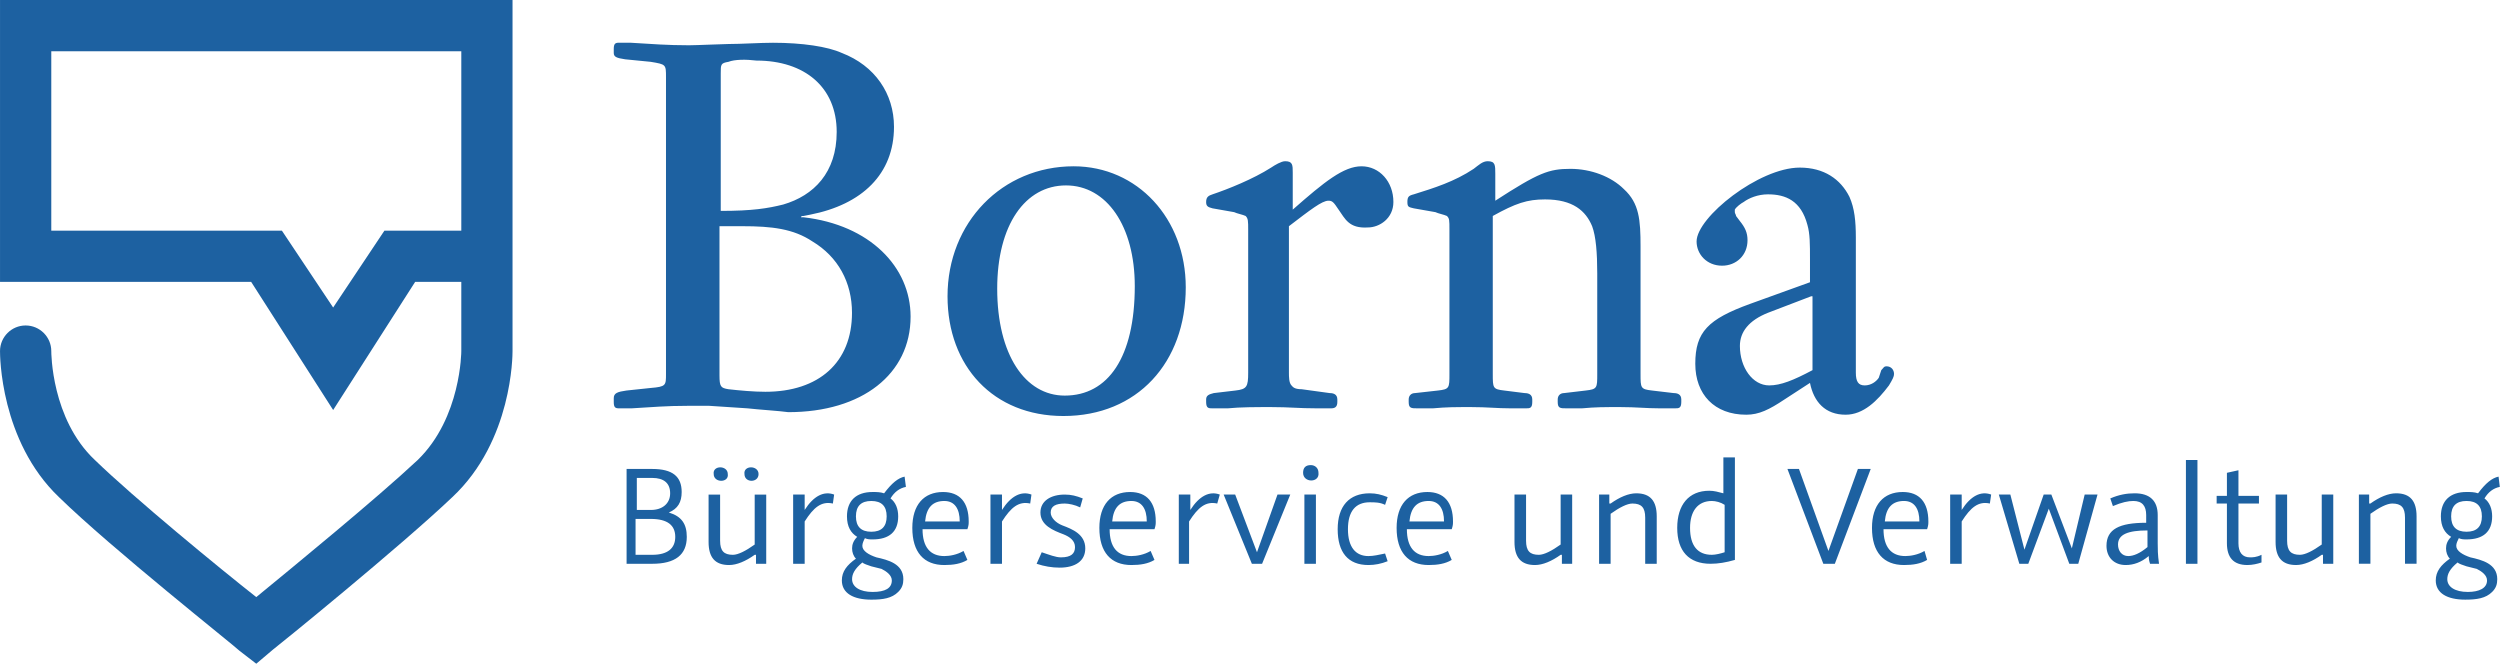 <svg xmlns="http://www.w3.org/2000/svg" xml:space="preserve" width="452px" height="120px" version="1.1" style="shape-rendering:geometricPrecision; text-rendering:geometricPrecision; image-rendering:optimizeQuality; fill-rule:evenodd; clip-rule:evenodd" viewBox="0 0 59637 15833" xmlns:xlink="http://www.w3.org/1999/xlink">
 <defs>
  <style type="text/css">
   <![CDATA[
    .wappen_fil0 {fill:#1D61A1}
    .wappen_fil1 {fill:#1D61A1}
   ]]>
  </style>
 </defs>
 <g>
  <path class="wappen_fil0" d="M15558 11187l0 0c489,0 703,183 703,550 0,245 -92,397 -306,489 306,92 428,275 428,581 0,428 -275,642 -825,642l-611 0 0 -2262 611 0zm-367 978l336 0c275,0 459,-153 459,-397 0,-245 -153,-367 -428,-367l-367 0 0 764zm367 1070c367,0 550,-153 550,-428 0,-275 -183,-428 -581,-428l-366 0 0 856 397 0zm2445 0c-214,153 -428,244 -611,244 -336,0 -489,-183 -489,-550l0 -1131 275 0 0 1101c0,244 92,336 305,336 123,0 306,-92 520,-245l0 -1192 275 0 0 1651 -244 0 0 -214 -31 0zm-978 -1926c-31,-214 336,-214 336,0 31,214 -336,214 -336,0zm734 0c-31,-214 336,-214 336,0 0,214 -336,214 -336,0zm2109 703c-276,-61 -459,92 -673,428l0 1009 -275 0 0 -1651 275 0 0 367c214,-336 459,-458 703,-367l-30 214zm1742 -397l0 0c-153,30 -275,122 -367,275 122,92 183,245 183,428 0,367 -214,550 -611,550 -61,0 -122,0 -183,-30 -31,61 -61,122 -61,183 0,122 152,214 336,275 275,61 642,153 642,520 0,122 -31,214 -123,305 -152,153 -366,184 -641,184 -428,0 -703,-153 -703,-459 0,-214 122,-367 336,-519 -61,-62 -92,-153 -92,-245 0,-92 31,-183 122,-275 -152,-92 -244,-245 -244,-489 0,-367 214,-581 611,-581 92,0 184,0 275,31 184,-245 336,-367 489,-398l31 245zm-336 2231c0,-122 -123,-214 -245,-275l-244 -61c-92,-31 -184,-61 -214,-92 -184,153 -245,275 -245,398 0,183 183,305 489,305 306,0 459,-91 459,-275zm-856 -1528c0,244 122,367 367,367 244,0 366,-123 366,-367 0,-245 -122,-367 -366,-367 -245,0 -367,122 -367,367zm2659 1039c-153,92 -336,122 -550,122 -489,0 -764,-305 -764,-886 0,-550 275,-856 733,-856 398,0 612,245 612,703 0,61 0,92 -31,184l-1070 0c0,427 184,641 520,641 122,0 305,-30 458,-122l92 214zm-183 -917l0 0c0,-305 -123,-489 -367,-489 -275,0 -428,153 -459,489l826 0zm1681 -428c-275,-61 -459,92 -673,428l0 1009 -275 0 0 -1651 275 0 0 367c214,-336 459,-458 703,-367l-30 214zm275 1162c183,61 336,122 458,122 245,0 336,-92 336,-245 0,-152 -122,-244 -275,-305 -244,-92 -550,-214 -550,-520 0,-275 245,-428 581,-428 153,0 275,31 428,92l-61 214c-122,-61 -275,-92 -367,-92 -214,0 -336,61 -336,214 0,123 122,245 275,306 244,92 550,214 550,550 0,306 -245,459 -611,459 -184,0 -367,-31 -550,-92l122 -275zm2690 183c-153,92 -337,122 -551,122 -489,0 -764,-305 -764,-886 0,-550 275,-856 734,-856 397,0 611,245 611,703 0,61 0,92 -30,184l-1070 0c0,427 183,641 519,641 123,0 306,-30 459,-122l92 214zm-184 -917l0 0c0,-305 -122,-489 -367,-489 -275,0 -428,153 -458,489l825 0zm1681 -428c-275,-61 -458,92 -672,428l0 1009 -245 0 0 -1651 275 0 0 367c214,-336 459,-458 703,-367l-61 214zm1742 -214l-672 1651 -244 0 -673 -1651 275 0 520 1376 489 -1376 305 0zm490 -703c91,0 183,61 183,184 30,244 -367,244 -367,0 0,-123 61,-184 184,-184zm-153 2354l0 -1651 275 0 0 1651 -275 0zm1986 -61c-152,61 -305,91 -458,91 -489,0 -734,-305 -734,-855 0,-551 275,-856 764,-856 153,0 276,30 428,91l-61 184c-122,-61 -244,-61 -367,-61 -336,0 -519,214 -519,642 0,427 183,641 489,641 122,0 244,-30 397,-61l61 184zm1529 -31c-153,92 -337,122 -550,122 -490,0 -765,-305 -765,-886 0,-550 275,-856 734,-856 397,0 611,245 611,703 0,61 0,92 -30,184l-1070 0c0,427 183,641 520,641 122,0 305,-30 458,-122l92 214zm-184 -917l0 0c0,-305 -122,-489 -366,-489 -276,0 -428,153 -459,489l825 0zm2782 795c-214,153 -428,244 -612,244 -336,0 -489,-183 -489,-550l0 -1131 276 0 0 1101c0,244 91,336 305,336 122,0 306,-92 520,-245l0 -1192 275 0 0 1651 -245 0 0 -214 -30 0zm1192 -1223l0 0c214,-153 428,-244 611,-244 336,0 489,183 489,550l0 1131 -275 0 0 -1101c0,-244 -92,-336 -306,-336 -122,0 -305,92 -519,245l0 1192 -275 0 0 -1651 244 0 0 214 31 0zm2965 -1070l0 2415c-214,61 -398,92 -581,92 -520,0 -795,-306 -795,-856 0,-550 275,-886 764,-886 123,0 214,30 337,61l0 -856 275 0 0 30zm-245 1101l0 0c-92,-61 -214,-92 -305,-92 -337,0 -520,245 -520,642 0,428 183,642 520,642 91,0 213,-31 305,-61l0 -1131zm3485 -856l-856 2262 -275 0 -856 -2262 275 0 703 1956 703 -1956 306 0zm1345 2170c-153,92 -337,122 -551,122 -489,0 -764,-305 -764,-886 0,-550 275,-856 734,-856 397,0 611,245 611,703 0,61 0,92 -30,184l-1040 0c0,427 184,641 520,641 122,0 306,-30 458,-122l62 214zm-184 -917l0 0c0,-305 -122,-489 -367,-489 -275,0 -428,153 -458,489l825 0zm1681 -428c-275,-61 -458,92 -672,428l0 1009 -275 0 0 -1651 275 0 0 367c214,-336 458,-458 703,-367l-31 214zm2568 -214l-459 1651 -214 0 -489 -1314 -489 1314 -214 0 -489 -1651 275 0 336 1315 459 -1315 183 0 489 1284 306 -1284 306 0zm1253 1651l0 0c-31,-92 -31,-153 -31,-184 -183,153 -366,214 -550,214 -275,0 -458,-183 -458,-458 0,-397 305,-550 947,-550l0 -184c0,-214 -91,-336 -305,-336 -123,0 -276,31 -489,122l-62 -183c214,-92 398,-122 581,-122 367,0 550,183 550,519l0 673c0,122 0,275 31,489l-214 0zm-61 -795c-459,0 -703,92 -703,336 0,153 91,275 244,275 123,0 275,-61 459,-214l0 -397zm917 795l0 -2476 275 0 0 2476 -275 0zm1803 -31c-92,31 -214,61 -336,61 -336,0 -489,-183 -489,-519l0 -948 -245 0 0 -183 245 0 0 -550 275 -61 0 611 489 0 0 183 -489 0 0 948c0,214 92,336 275,336 61,0 153,0 275,-61l0 183zm1437 -183c-214,153 -428,244 -612,244 -336,0 -489,-183 -489,-550l0 -1131 275 0 0 1101c0,244 92,336 306,336 122,0 306,-92 520,-245l0 -1192 275 0 0 1651 -245 0 0 -214 -30 0zm1161 -1223l0 0c214,-153 428,-244 612,-244 336,0 489,183 489,550l0 1131 -276 0 0 -1101c0,-244 -91,-336 -305,-336 -122,0 -306,92 -520,245l0 1192 -275 0 0 -1651 245 0 0 214 30 0zm3087 -397l0 0c-153,30 -275,122 -366,275 122,92 183,245 183,428 0,367 -214,550 -611,550 -62,0 -123,0 -184,-30 -30,61 -61,122 -61,183 0,122 153,214 336,275 275,61 642,153 642,520 0,122 -30,214 -122,305 -153,153 -367,184 -642,184 -428,0 -703,-153 -703,-459 0,-214 122,-367 336,-519 -61,-62 -91,-153 -91,-245 0,-92 30,-183 122,-275 -153,-92 -245,-245 -245,-489 0,-367 214,-581 612,-581 91,0 183,0 275,31 183,-245 336,-367 489,-398l30 245zm-305 2231c0,-122 -123,-214 -245,-275l-244 -61c-92,-31 -184,-61 -214,-92 -184,153 -245,275 -245,398 0,183 183,305 489,305 275,0 459,-91 459,-275zm-856 -1528c0,244 122,367 367,367 244,0 366,-123 366,-367 0,-245 -122,-367 -366,-367 -245,0 -367,122 -367,367z"/>
  <path class="wappen_fil0" d="M17832 9741l-912 -60c-243,0 -365,0 -517,0 -516,0 -820,30 -1337,60l-304 0c-91,0 -121,-30 -121,-152l0 -91c0,-121 91,-152 304,-182l577 -61c365,-30 365,-61 365,-334l0 -7081c0,-304 0,-304 -365,-365l-608 -60c-213,-31 -273,-61 -273,-152l0 -92c0,-121 30,-152 121,-152l274 0c516,31 881,61 1398,61 182,0 820,-30 942,-30 304,0 760,-30 1063,-30 699,0 1307,91 1641,243 791,303 1246,972 1246,1762 0,1125 -759,1854 -2005,2097l-152 30c-31,0 -61,0 -61,31 0,0 30,0 61,0 1580,182 2553,1185 2553,2370 0,1368 -1155,2279 -2918,2279 -213,-30 -699,-60 -972,-91zm-122 -4345l-547 0 0 3555c0,274 30,304 213,334 273,31 608,61 881,61 1276,0 2067,-699 2067,-1884 0,-729 -335,-1337 -943,-1702 -455,-304 -972,-364 -1671,-364zm-334 -3921c-183,31 -183,61 -183,274l0 3282c760,0 1125,-61 1490,-152 729,-213 1276,-760 1276,-1732 0,-1064 -760,-1702 -1915,-1702 -243,-30 -516,-30 -668,30zm5227 5592c0,-1763 1307,-3100 3008,-3100 1520,0 2675,1246 2675,2887 0,1793 -1155,3070 -2918,3070 -1671,0 -2765,-1186 -2765,-2857zm1185 -182c0,1580 669,2552 1611,2552 1033,0 1671,-911 1671,-2613 0,-1428 -668,-2401 -1641,-2401 -972,0 -1641,942 -1641,2462zm8144 -1884c-121,-183 -152,-213 -243,-213 -152,0 -425,213 -942,608l0 3494c0,92 0,243 61,304 30,31 61,91 243,91l669 92c91,0 182,30 182,152l0 60c0,122 -61,152 -152,152l-334 0c-456,0 -638,-30 -1094,-30 -365,0 -730,0 -1034,30l-364 0c-91,0 -152,0 -152,-152l0 -60c0,-92 61,-122 182,-152l517 -61c273,-31 304,-91 304,-426l0 -3403c0,-213 0,-274 -61,-335 -61,-30 -213,-60 -274,-91l-516 -91c-122,-30 -152,-61 -152,-152 0,-121 61,-152 152,-182 364,-122 972,-365 1398,-638 91,-61 243,-152 334,-152 182,0 182,91 182,273l0 882c760,-669 1216,-1034 1641,-1034 426,0 760,365 760,851 0,395 -334,608 -608,608 -455,30 -547,-213 -699,-425zm3678 151l0 3769c0,334 0,364 273,395l486 61c91,0 183,30 183,152l0 60c0,152 -61,152 -152,152l-365 0c-334,0 -547,-30 -942,-30 -395,0 -577,0 -912,30l-364 0c-152,0 -213,0 -213,-152l0 -60c0,-92 61,-152 152,-152l547 -61c273,-31 273,-61 273,-395l0 -3434c0,-243 0,-274 -60,-335 -61,-30 -213,-60 -274,-91l-517 -91c-121,-30 -152,-30 -152,-152 0,-121 31,-152 152,-182 487,-152 973,-304 1429,-608 121,-91 212,-182 334,-182 182,0 182,91 182,304l0 638c1034,-669 1277,-760 1793,-760 487,0 973,182 1277,486 364,335 395,730 395,1368l0 3039c0,334 0,364 273,395l517 61c91,0 182,30 182,152l0 60c0,152 -61,152 -152,152l-364 0c-335,0 -547,-30 -942,-30 -395,0 -578,0 -912,30l-365 0c-152,0 -213,0 -213,-152l0 -60c0,-92 61,-152 152,-152l517 -61c274,-31 274,-61 274,-395l0 -2401c0,-486 -31,-881 -122,-1124 -152,-365 -456,-639 -1124,-639 -426,0 -699,92 -1246,395zm9268 3678c61,-61 61,-92 122,-92 122,0 182,92 182,183 0,61 -30,121 -121,273 -274,365 -608,699 -1034,699 -486,0 -759,-304 -850,-759l-608 395c-365,243 -608,364 -912,364 -760,0 -1216,-486 -1216,-1215 0,-760 304,-1064 1307,-1429l1429 -516 0 -547c0,-365 0,-608 -61,-821 -152,-577 -517,-729 -942,-729 -243,0 -456,91 -578,182 -61,31 -182,122 -212,183 0,30 0,30 0,60 0,31 30,61 30,92l91 121c122,152 182,274 182,456 0,365 -273,608 -607,608 -365,0 -608,-274 -608,-578 0,-577 1489,-1762 2461,-1762 578,0 973,273 1186,699 121,273 152,577 152,972l0 3221c0,213 60,304 212,304 152,0 274,-91 335,-182l60 -182zm-1671 -1763l-1033 395c-456,182 -669,456 -669,790 0,517 304,942 699,942 274,0 577,-121 1033,-364l0 -1763 -30 0z"/>
  <path class="wappen_fil1" d="M6113 15833l-397 -306c-122,-122 -3057,-2445 -4310,-3668 -1406,-1344 -1406,-3392 -1406,-3484 0,-336 275,-611 611,-611 337,0 612,275 612,611 0,31 0,1620 1039,2598 947,917 2995,2598 3851,3271 856,-703 2873,-2354 3851,-3271 1040,-1009 1040,-2598 1040,-2598l0 -1651 -1101 0 -1956 3057 -1956 -3057 -5991 0 0 -6724 12226 0 0 6021c0,31 0,62 0,62 0,0 0,61 0,61l0 2231c0,92 0,2140 -1436,3484 -1254,1192 -4157,3546 -4280,3638l-397 336zm-4890 -10331l5501 0 1223 1834 1223 -1834 1834 0 0 -4279 -9781 0 0 4279z"/>
 </g>
</svg>
